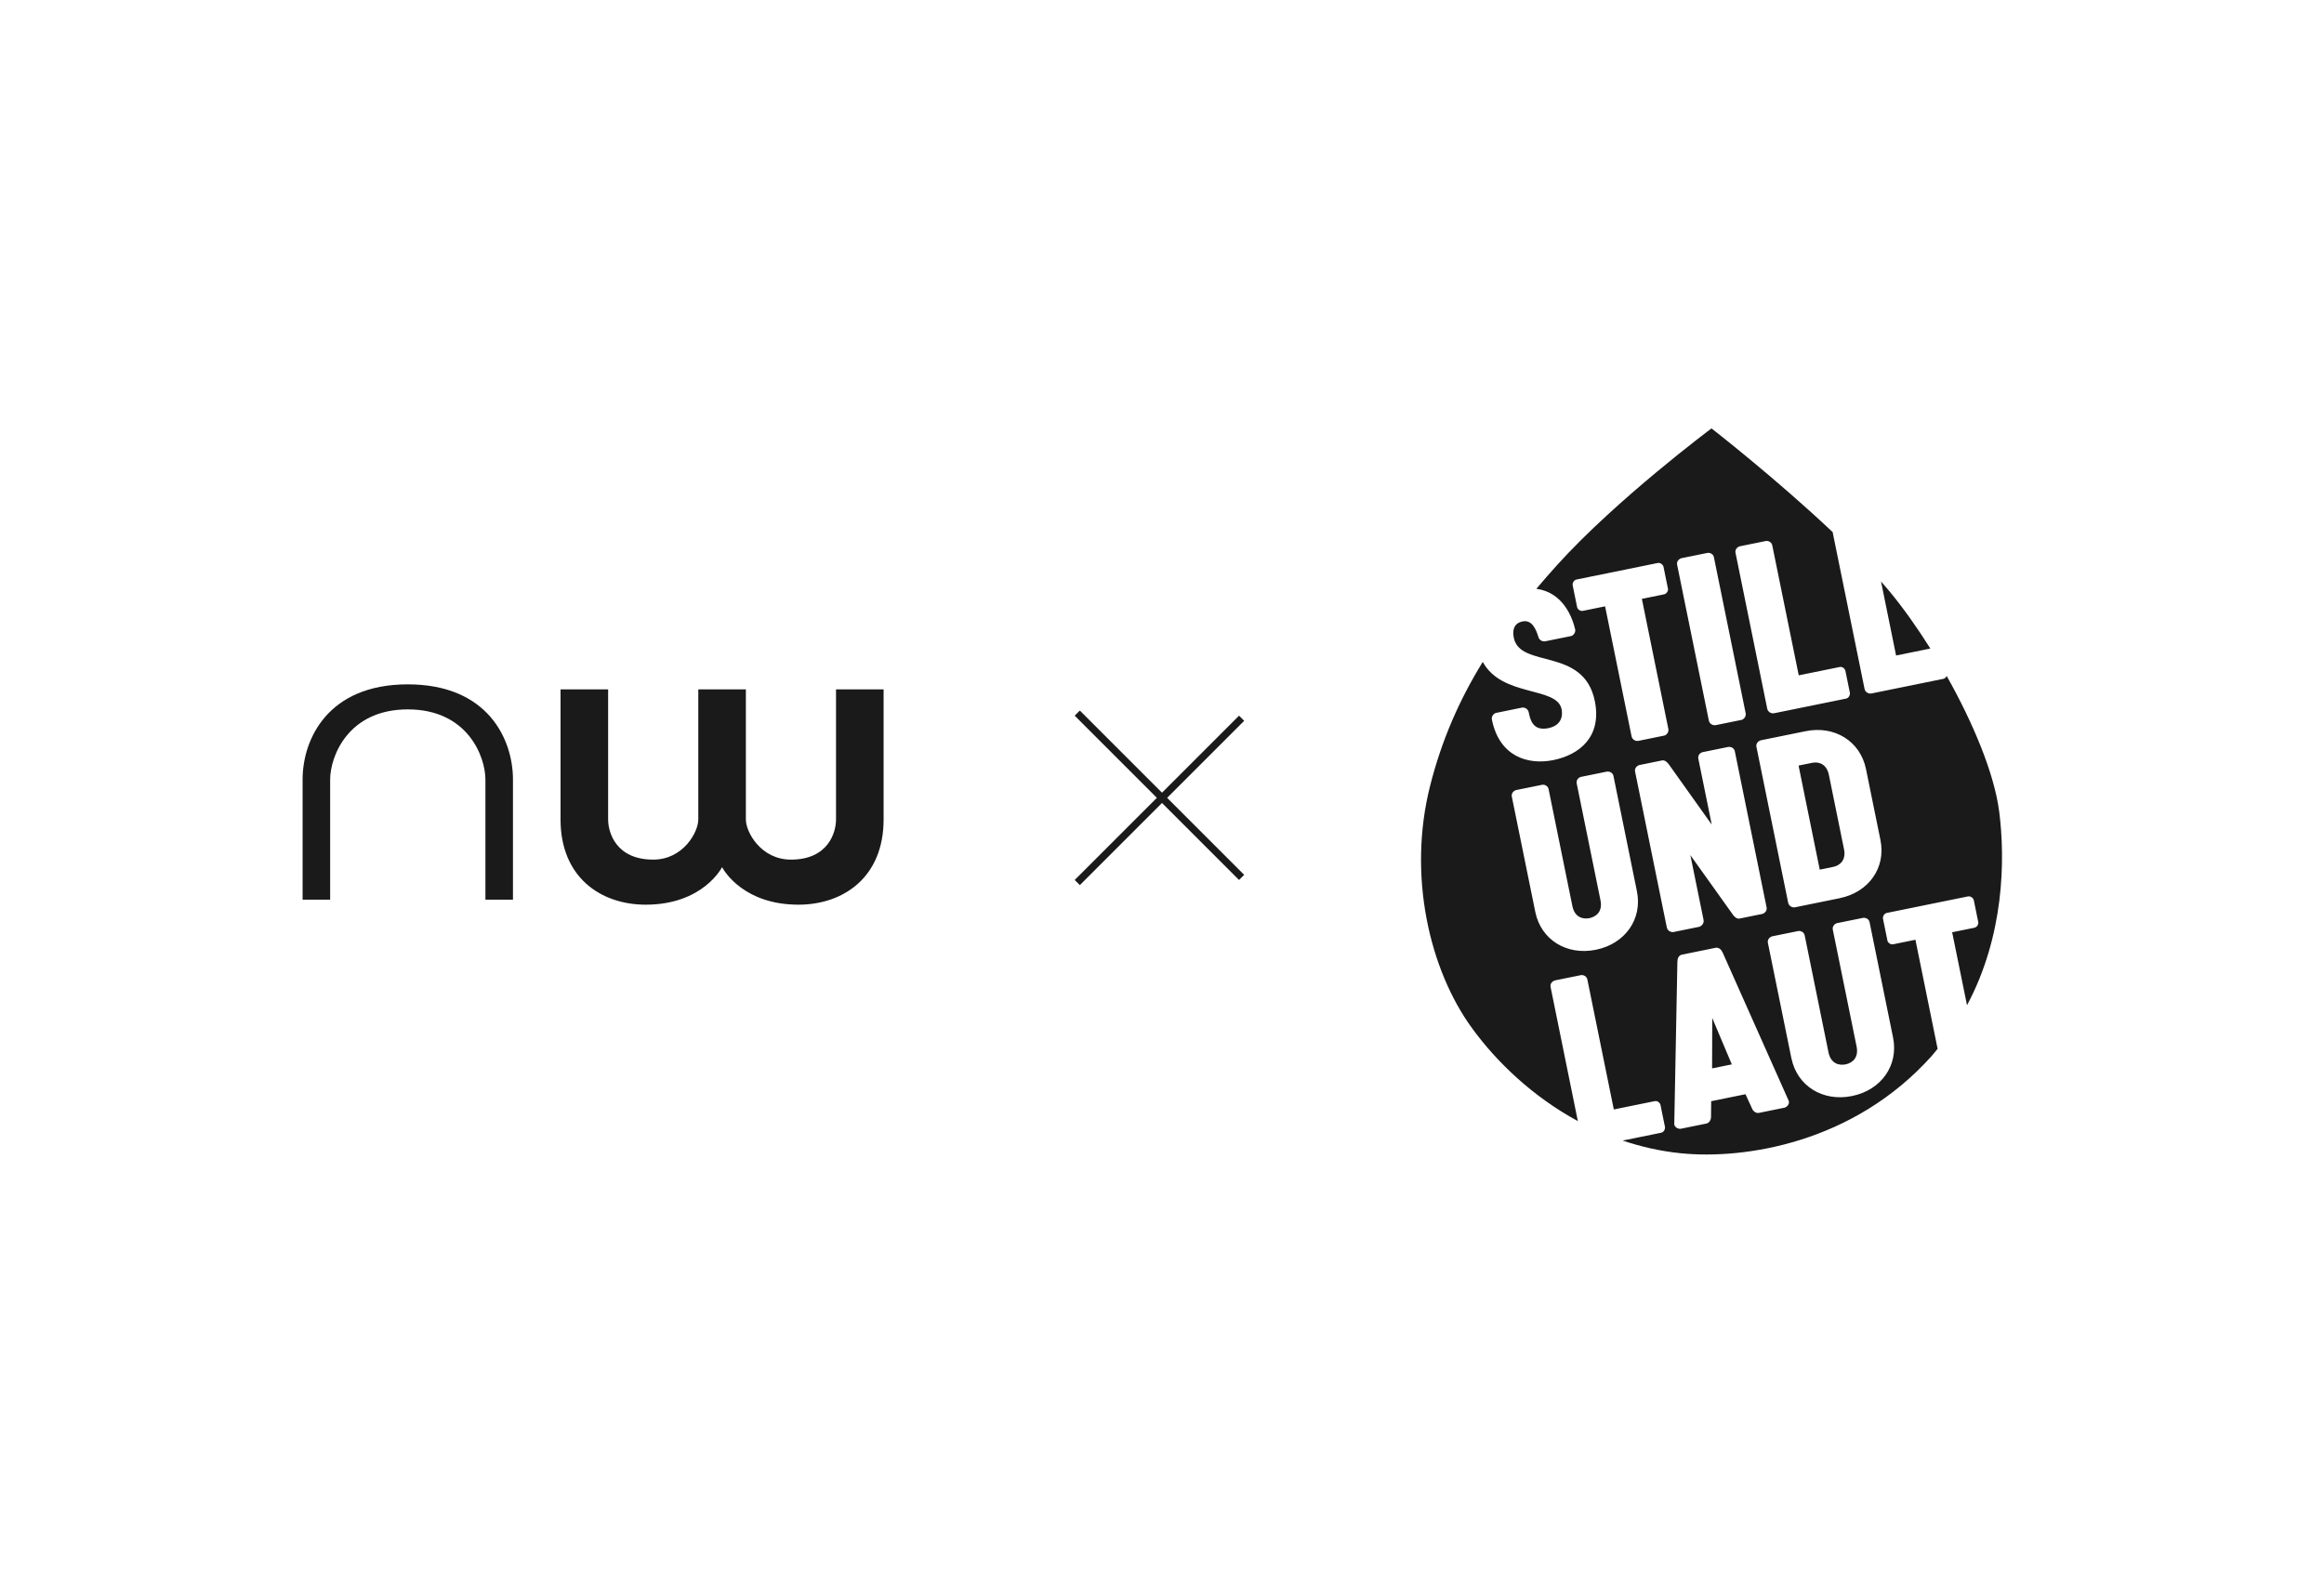 <svg width="1920" height="1316" viewBox="0 0 1920 1316" fill="none" xmlns="http://www.w3.org/2000/svg">
<path d="M1651.58 670.191C1647.56 639.303 1630.29 597.618 1608.27 558.561C1607.76 559.684 1606.86 560.674 1605.49 560.96L1545.86 573.09C1543.37 573.376 1540.95 571.757 1540.44 569.32L1514.21 440.456C1514.17 440.246 1514.21 440.056 1514.21 439.846C1467.15 395.323 1413.98 354 1413.98 354C1413.98 354 1335.48 412.557 1286.35 467.002C1280.48 473.495 1274.79 480.008 1269.28 486.54C1291.32 489.51 1298.92 509.982 1301.34 520.017C1301.83 522.474 1300.23 524.892 1298.04 525.578L1276.37 529.977C1273.87 530.244 1271.46 528.663 1270.94 526.206C1269.09 520.532 1265.93 511.867 1257.9 513.505C1250.3 515.047 1249.48 521.255 1250.66 527.063C1255.88 552.752 1308.44 534.376 1317.56 579.26C1323.6 608.968 1304.74 623.726 1283.3 628.087C1262.98 632.219 1238.87 625.725 1232.55 594.685C1232.05 592.229 1233.65 589.81 1235.84 589.125L1257.51 584.707C1260.01 584.44 1262.43 586.04 1262.94 588.496C1264.22 594.742 1266.39 604.302 1279.13 601.712C1292.75 598.932 1290.44 587.544 1290.12 585.983C1286.25 567.016 1240.98 576.328 1224.99 546.944C1206.04 577.718 1191.16 610.986 1181.45 649.548C1162.86 723.245 1180.79 800.941 1215.98 849.405C1236.13 877.151 1265.91 906.001 1303.56 926.396L1281.02 815.528C1280.52 813.071 1282.16 810.881 1284.58 810.158L1306.25 805.759C1308.53 805.53 1310.9 806.901 1311.41 809.358L1333.27 916.78L1367 909.924C1369.23 909.467 1371.15 910.933 1371.8 912.895L1375.57 931.424C1375.7 933.252 1374.56 935.575 1372.31 936.032L1340.57 942.488C1355.69 947.572 1371.7 951.267 1388.65 952.98C1441.18 958.274 1531.43 944.602 1595.84 872.638C1597.59 870.676 1599.13 868.658 1600.79 866.677L1582.45 776.547L1564.13 780.279C1562.11 780.698 1559.98 779.27 1559.39 777.518L1555.61 758.989C1555.42 756.932 1556.85 754.78 1558.85 754.38L1625.85 740.746C1627.87 740.346 1630 741.755 1630.65 743.716L1634.42 762.245C1634.55 764.073 1633.14 766.225 1631.13 766.625L1612.8 770.358L1625.07 830.648C1655.6 773.595 1656.89 710.886 1651.6 670.134L1651.58 670.191ZM1479.97 874.428L1460.56 779.079C1460.07 776.623 1461.71 774.433 1464.13 773.709L1485.8 769.31C1488.08 769.082 1490.45 770.453 1490.96 772.909L1510.63 869.61C1512.5 878.77 1519.16 880.655 1524.74 879.531C1530.32 878.389 1535.71 874.047 1533.87 864.887L1514.19 768.187C1513.7 765.73 1515.34 763.54 1517.53 762.855L1539.2 758.456C1541.69 758.189 1544.07 759.56 1544.57 762.017L1563.98 857.384C1568.6 880.16 1554.42 900.726 1530.08 905.678C1505.74 910.629 1484.64 897.241 1480.01 874.466L1479.97 874.428ZM1383.21 929.215L1385.8 794.504C1385.93 791.686 1386.9 789.629 1389.3 788.905L1417.66 783.135C1419.94 782.907 1421.87 784.373 1423.09 786.906L1477.9 909.943C1478.35 912.171 1476.75 914.59 1474.33 915.313L1452.89 919.674C1450.6 919.903 1448.41 918.265 1447.52 916.113L1442.07 904.192L1413.72 909.962L1413.58 923.007C1413.58 925.33 1412.21 927.71 1410.02 928.377L1388.58 932.738C1386.08 933.023 1383.66 931.405 1383.21 929.177V929.215ZM1327.6 637.608C1330.09 637.323 1332.47 638.713 1332.97 641.169L1352.37 736.518C1357 759.294 1342.81 779.86 1318.48 784.811C1294.14 789.762 1273.04 776.375 1268.41 753.6L1249 658.232C1248.51 655.775 1250.14 653.585 1252.56 652.862L1274.24 648.463C1276.52 648.234 1278.88 649.605 1279.38 652.062L1299.05 748.763C1300.92 757.922 1307.58 759.827 1313.16 758.684C1318.74 757.542 1324.13 753.2 1322.28 744.04L1302.61 647.339C1302.12 644.883 1303.75 642.693 1305.94 642.007L1327.62 637.589L1327.6 637.608ZM1375.04 607.825L1353.36 612.243C1350.87 612.529 1348.45 610.91 1347.94 608.453L1326.07 501.031L1307.75 504.764C1305.75 505.164 1303.6 503.755 1303.01 502.003L1299.24 483.474C1299.05 481.417 1300.48 479.265 1302.5 478.865L1369.5 465.231C1371.49 464.831 1373.65 466.24 1374.29 468.201L1378.06 486.73C1378.2 488.558 1376.79 490.71 1374.77 491.129L1356.45 494.862L1378.31 602.283C1378.81 604.74 1377.21 607.158 1375.02 607.844L1375.04 607.825ZM1379.02 632.029L1414.17 681.388L1403.09 626.906C1402.59 624.45 1404.23 622.26 1406.42 621.574L1427.87 617.213C1430.36 616.928 1432.74 618.318 1433.24 620.774L1459.5 749.848C1459.99 752.305 1458.36 754.495 1455.94 755.218L1436.95 759.084C1434.66 759.313 1432.65 757.408 1431.31 755.352L1396.52 706.62L1407.43 760.227C1407.93 762.683 1406.1 765.14 1403.93 765.825L1382.48 770.186C1379.99 770.472 1377.57 768.853 1377.06 766.397L1350.83 637.551C1350.34 635.095 1351.97 632.905 1354.39 632.181L1373.38 628.315C1375.67 628.087 1377.68 630.01 1379.02 632.048V632.029ZM1415.96 460.432L1442.19 589.296C1442.68 591.753 1441.08 594.171 1438.89 594.857L1417.22 599.256C1414.73 599.522 1412.31 597.923 1411.79 595.485L1385.57 466.621C1385.07 464.164 1386.71 461.974 1389.13 461.251L1410.8 456.852C1413.09 456.623 1415.45 457.994 1415.96 460.451V460.432ZM1528.34 572.691C1528.48 574.519 1527.33 576.842 1525.09 577.299L1465.46 589.429C1462.96 589.715 1460.55 588.096 1460.03 585.659L1433.81 456.794C1433.31 454.338 1434.95 452.148 1437.37 451.424L1459.02 447.025C1461.31 446.797 1463.67 448.168 1464.18 450.625L1486.05 558.046L1519.77 551.191C1522 550.734 1523.93 552.2 1524.57 554.162L1528.34 572.691ZM1519.83 742.231L1482.75 749.772C1480.26 750.058 1477.82 748.458 1477.32 745.982L1451.1 617.118C1450.6 614.661 1452.24 612.471 1454.66 611.748L1491.74 604.207C1515.87 599.294 1536.95 612.681 1541.6 635.456L1553.56 694.185C1558.19 716.961 1543.96 737.299 1519.83 742.212V742.231ZM1523.45 701.726L1510.96 640.312C1509.09 631.153 1502.42 629.248 1497.07 630.353L1485.91 632.619L1503.4 718.598L1514.56 716.332C1519.91 715.247 1525.32 710.886 1523.45 701.726ZM1414.59 841.198L1414.46 882.845L1430.76 879.531L1414.59 841.198ZM1594.79 535.918C1583.99 518.742 1572.56 502.612 1561.27 488.92C1558.99 486.14 1556.53 483.321 1554.02 480.446L1566.47 541.669L1594.79 535.899V535.918Z" fill="#1A1A1A"/>
<path d="M502.416 677.223C502.416 687.568 508.622 710.327 539.657 710.327C564.485 710.326 576.899 687.568 576.899 677.223V569.637H616.209V677.223C616.209 687.568 628.622 710.327 653.451 710.327C684.486 710.327 690.692 687.568 690.692 677.223V569.637H730.002V677.223C730.002 724.809 696.899 747.568 659.657 747.568C615.048 747.568 598.621 720.296 596.74 716.883L596.554 716.534C596.554 716.534 581.037 747.568 533.45 747.568C496.208 747.568 463.105 724.809 463.105 677.223V569.637H502.416V677.223Z" fill="#1A1A1A"/>
<path d="M336.897 565.5C403.104 565.5 423.793 611.017 423.793 644.121V743.431H401.035V644.121C401.035 625.5 386.552 586.19 336.897 586.19C287.241 586.19 272.759 625.5 272.759 644.121V743.431H250V644.121C250 611.017 270.69 565.5 336.897 565.5Z" fill="#1A1A1A"/>
<rect x="892.117" y="587.145" width="192" height="6" transform="rotate(45 892.117 587.145)" fill="#1A1A1A"/>
<rect x="1027.89" y="595.629" width="192" height="6" transform="rotate(135 1027.89 595.629)" fill="#1A1A1A"/>
</svg>
